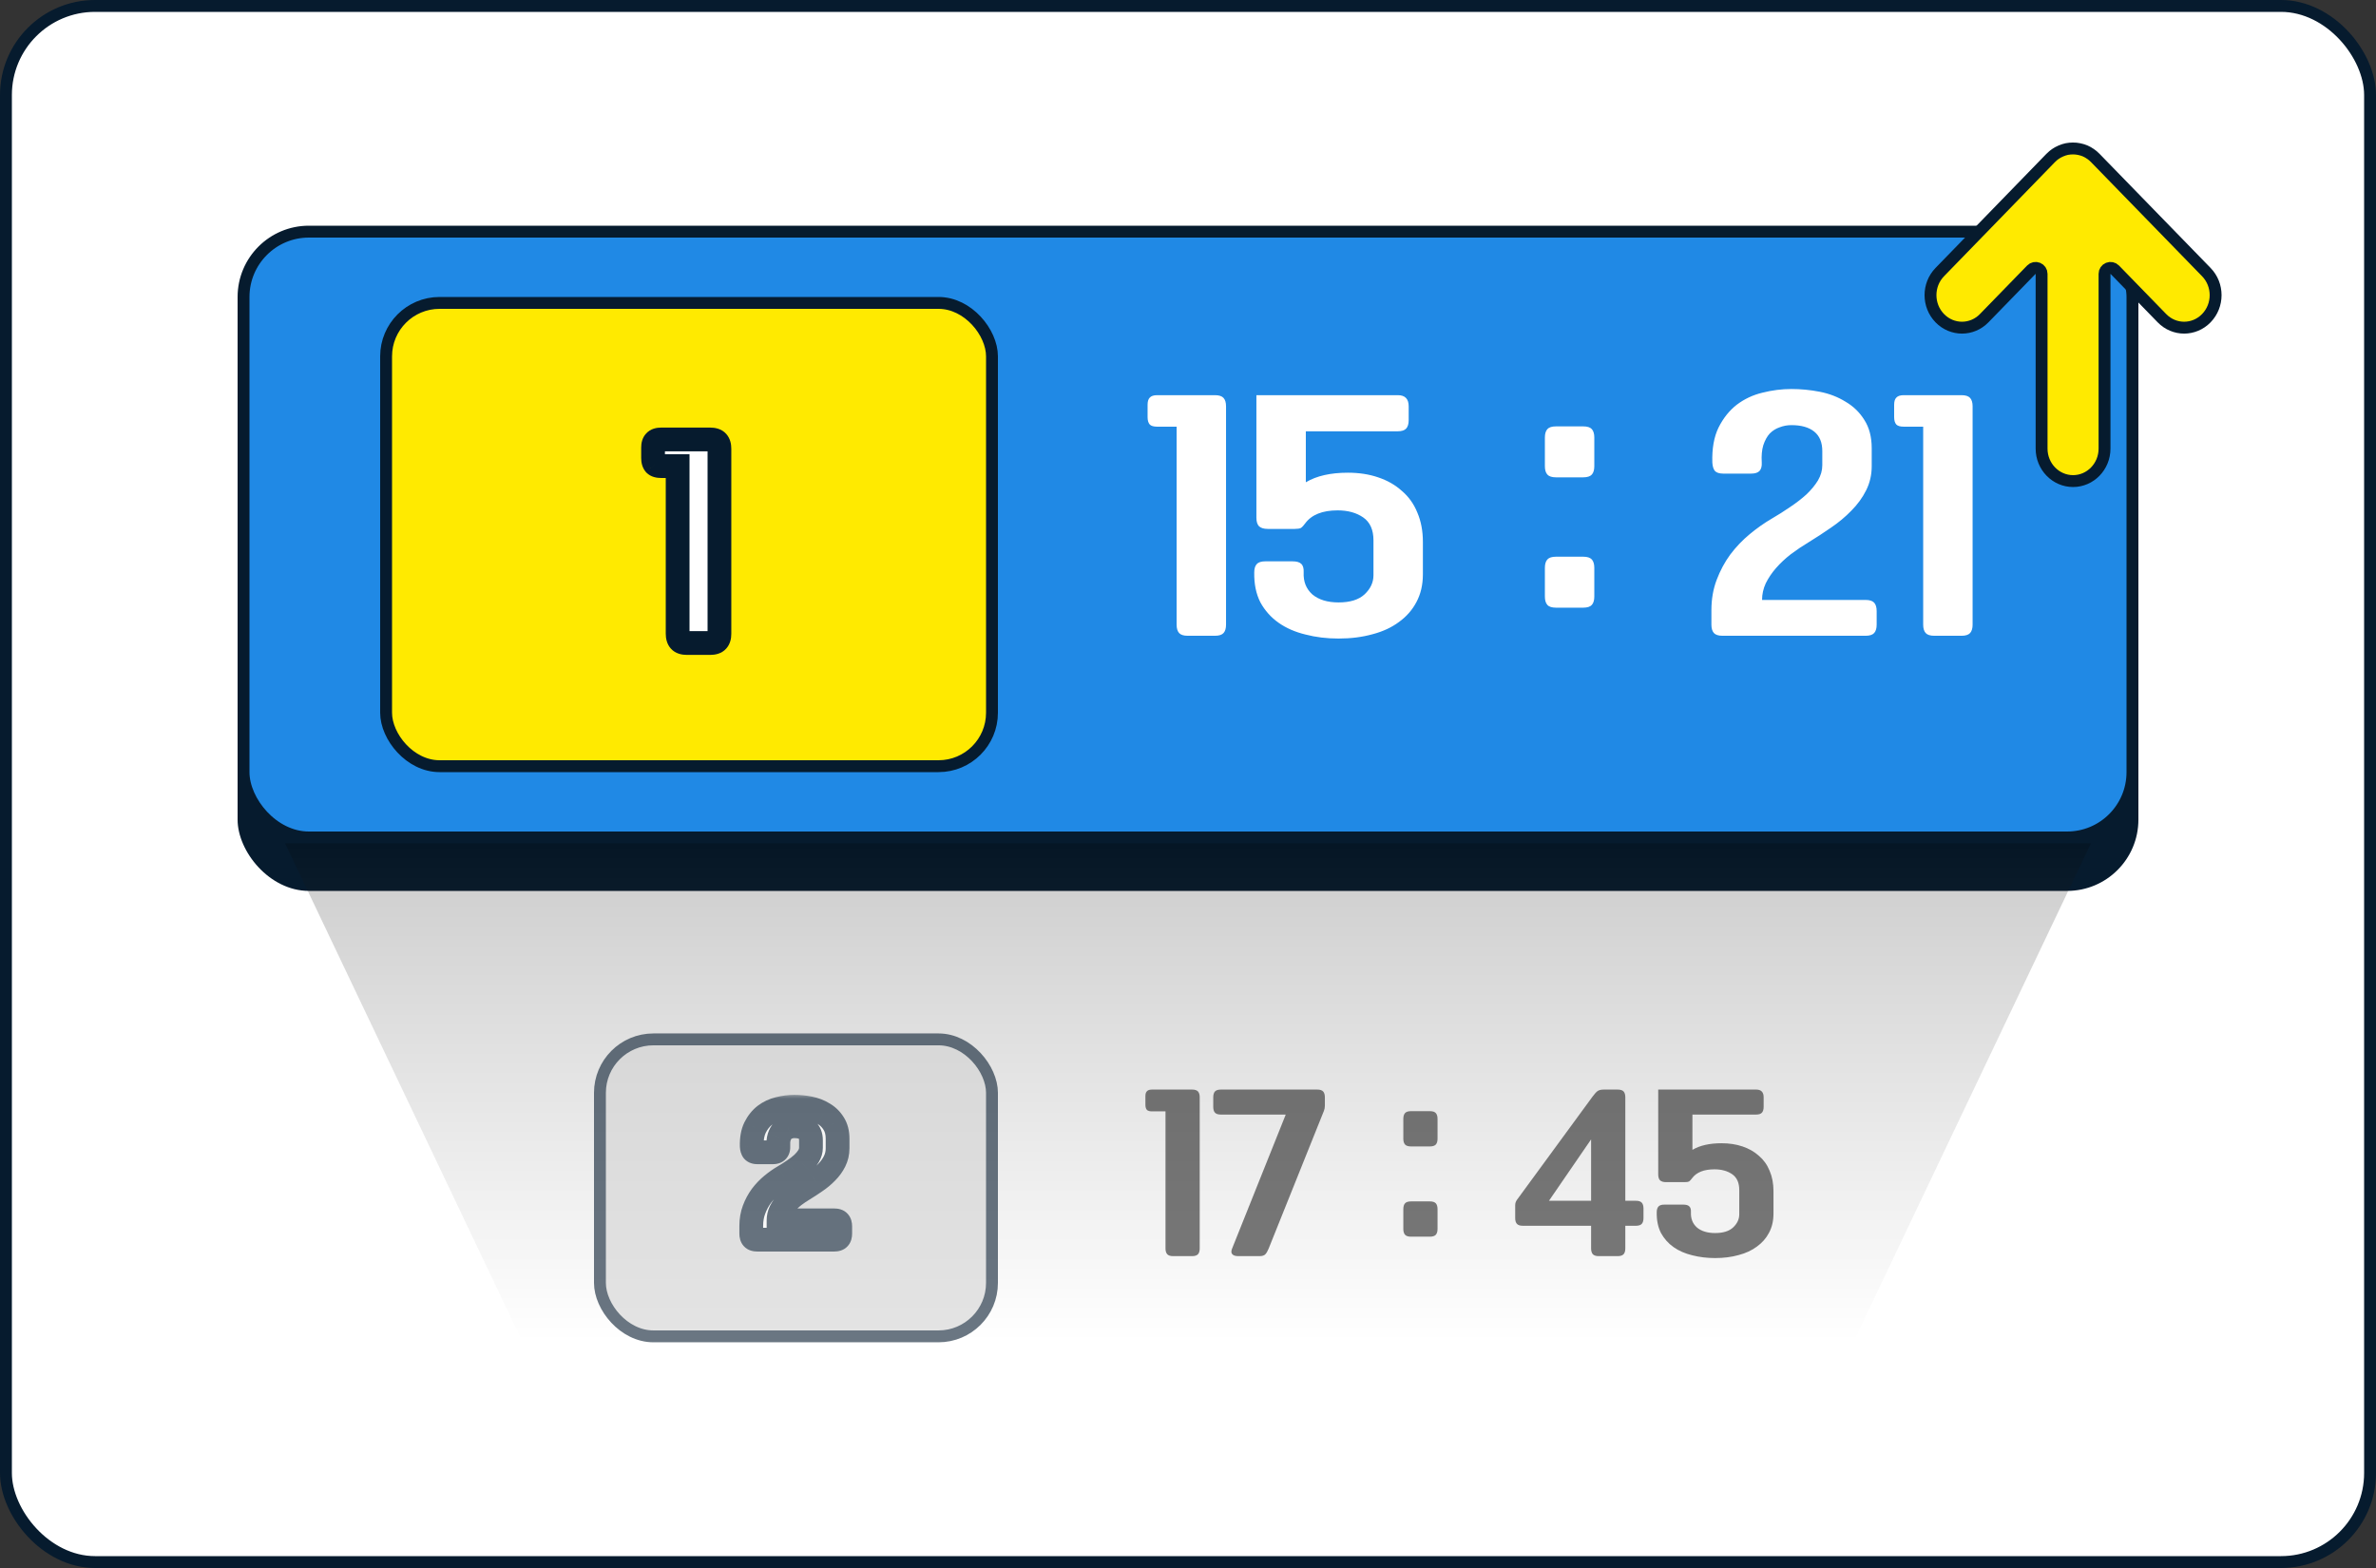 <svg width="200" height="132" viewBox="0 0 200 132" fill="none" xmlns="http://www.w3.org/2000/svg">
<rect x="0" y="0" width="200" height="132" fill="#333333" stroke="none"/>
<rect x="0.5" y="0.5" width="199" height="131" rx="7.5" fill="white" stroke="#061B2E"/>
<rect x="20" y="23" width="160" height="52" rx="6" fill="#061B2E"/>
<rect x="20.5" y="19.5" width="159" height="51" rx="5.5" fill="#2089E5" stroke="#061B2E"/>
<path opacity="0.2" d="M24 70.999H176L156 113H44L24 70.999Z" fill="url(#paint0_linear_1229_38028)"/>
<g opacity="0.6">
<path d="M96.414 92.281C96.414 92.09 96.456 91.951 96.54 91.868C96.624 91.772 96.768 91.724 96.972 91.724H100.338C100.578 91.724 100.746 91.778 100.842 91.885C100.938 91.993 100.986 92.156 100.986 92.371V105.098C100.986 105.314 100.938 105.476 100.842 105.584C100.746 105.692 100.578 105.746 100.338 105.746H98.754C98.514 105.746 98.346 105.692 98.25 105.584C98.154 105.476 98.106 105.314 98.106 105.098V93.559H96.972C96.768 93.559 96.624 93.517 96.54 93.433C96.456 93.338 96.414 93.194 96.414 93.001V92.281ZM110.873 91.724C111.113 91.724 111.281 91.778 111.377 91.885C111.473 91.993 111.521 92.156 111.521 92.371V93.091C111.521 93.248 111.491 93.397 111.431 93.541L106.787 105.116C106.703 105.32 106.613 105.476 106.517 105.584C106.421 105.692 106.253 105.746 106.013 105.746H104.231C103.991 105.746 103.823 105.692 103.727 105.584C103.631 105.476 103.625 105.32 103.709 105.116L108.227 93.829H102.773C102.533 93.829 102.365 93.775 102.269 93.668C102.173 93.559 102.125 93.397 102.125 93.181V92.371C102.125 92.156 102.173 91.993 102.269 91.885C102.365 91.778 102.533 91.724 102.773 91.724H110.873ZM118.773 104.108C118.533 104.108 118.365 104.054 118.269 103.946C118.173 103.838 118.125 103.676 118.125 103.46V101.786C118.125 101.57 118.173 101.408 118.269 101.3C118.365 101.192 118.533 101.138 118.773 101.138H120.357C120.597 101.138 120.765 101.192 120.861 101.3C120.957 101.408 121.005 101.57 121.005 101.786V103.46C121.005 103.676 120.957 103.838 120.861 103.946C120.765 104.054 120.597 104.108 120.357 104.108H118.773ZM118.773 96.511C118.533 96.511 118.365 96.457 118.269 96.35C118.173 96.242 118.125 96.079 118.125 95.864V94.189C118.125 93.974 118.173 93.811 118.269 93.704C118.365 93.596 118.533 93.541 118.773 93.541H120.357C120.597 93.541 120.765 93.596 120.861 93.704C120.957 93.811 121.005 93.974 121.005 94.189V95.864C121.005 96.079 120.957 96.242 120.861 96.35C120.765 96.457 120.597 96.511 120.357 96.511H118.773ZM133.931 95.918L130.385 101.084H133.931V95.918ZM136.811 105.098C136.811 105.314 136.763 105.476 136.667 105.584C136.571 105.692 136.403 105.746 136.163 105.746H134.579C134.339 105.746 134.171 105.692 134.075 105.584C133.979 105.476 133.931 105.314 133.931 105.098V103.19H128.189C127.949 103.19 127.781 103.136 127.685 103.028C127.589 102.92 127.541 102.758 127.541 102.542V101.462C127.541 101.294 127.589 101.144 127.685 101.012L134.039 92.335C134.207 92.108 134.345 91.951 134.453 91.868C134.573 91.772 134.753 91.724 134.993 91.724H136.163C136.403 91.724 136.571 91.778 136.667 91.885C136.763 91.993 136.811 92.156 136.811 92.371V101.084H137.693C137.933 101.084 138.101 101.138 138.197 101.246C138.293 101.354 138.341 101.516 138.341 101.732V102.542C138.341 102.758 138.293 102.92 138.197 103.028C138.101 103.136 137.933 103.19 137.693 103.19H136.811V105.098ZM141.687 101.408C141.927 101.408 142.095 101.456 142.191 101.552C142.299 101.648 142.347 101.816 142.335 102.056C142.311 102.584 142.479 103.01 142.839 103.334C143.211 103.646 143.721 103.802 144.369 103.802C145.041 103.802 145.545 103.646 145.881 103.334C146.229 103.01 146.403 102.638 146.403 102.218V100.184C146.403 99.572 146.205 99.127 145.809 98.852C145.413 98.576 144.915 98.438 144.315 98.438C143.427 98.438 142.797 98.689 142.425 99.194C142.329 99.326 142.245 99.415 142.173 99.463C142.101 99.499 141.981 99.517 141.813 99.517H140.247C140.007 99.517 139.833 99.463 139.725 99.356C139.629 99.248 139.581 99.085 139.581 98.87V91.724H147.825C148.245 91.724 148.455 91.939 148.455 92.371V93.181C148.455 93.397 148.407 93.559 148.311 93.668C148.215 93.775 148.047 93.829 147.807 93.829H142.461V96.799C143.085 96.427 143.901 96.242 144.909 96.242C145.557 96.242 146.145 96.332 146.673 96.511C147.213 96.692 147.675 96.956 148.059 97.303C148.455 97.639 148.755 98.059 148.959 98.564C149.175 99.067 149.283 99.638 149.283 100.274V102.164C149.283 102.776 149.157 103.316 148.905 103.784C148.665 104.24 148.329 104.624 147.897 104.936C147.465 105.26 146.949 105.5 146.349 105.656C145.749 105.824 145.089 105.908 144.369 105.908C143.685 105.908 143.043 105.83 142.443 105.674C141.843 105.53 141.321 105.302 140.877 104.99C140.433 104.678 140.079 104.282 139.815 103.802C139.563 103.31 139.443 102.728 139.455 102.056C139.455 101.84 139.503 101.678 139.599 101.57C139.695 101.462 139.863 101.408 140.103 101.408H141.687Z" fill="#222222"/>
<rect x="50.5" y="87.499" width="33" height="25" rx="4.5" fill="#D2D2D2"/>
<rect x="50.5" y="87.499" width="33" height="25" rx="4.5" stroke="#061B2E"/>
<mask id="path-7-outside-1_1229_38028" maskUnits="userSpaceOnUse" x="61.5" y="91.999" width="11" height="14" fill="black">
<rect fill="white" x="61.5" y="91.999" width="11" height="14"/>
<path d="M68.263 95.986C68.263 95.594 68.141 95.299 67.899 95.103C67.656 94.907 67.311 94.809 66.863 94.809C66.676 94.809 66.499 94.842 66.331 94.907C66.163 94.963 66.013 95.057 65.883 95.188C65.761 95.318 65.663 95.496 65.589 95.719C65.523 95.934 65.5 96.195 65.519 96.504C65.528 96.671 65.495 96.797 65.421 96.882C65.346 96.966 65.215 97.007 65.029 97.007H63.783C63.596 97.007 63.465 96.966 63.391 96.882C63.325 96.797 63.288 96.671 63.279 96.504C63.26 95.869 63.353 95.341 63.559 94.921C63.773 94.492 64.049 94.147 64.385 93.885C64.73 93.624 65.117 93.442 65.547 93.34C65.985 93.228 66.424 93.171 66.863 93.171C67.292 93.171 67.721 93.213 68.151 93.297C68.58 93.382 68.967 93.531 69.313 93.746C69.667 93.951 69.952 94.226 70.167 94.572C70.391 94.917 70.503 95.346 70.503 95.859V96.671C70.503 97.064 70.419 97.427 70.251 97.763C70.083 98.1 69.859 98.407 69.579 98.688C69.308 98.968 69 99.224 68.655 99.457C68.319 99.691 67.983 99.91 67.647 100.116C67.367 100.284 67.096 100.466 66.835 100.662C66.583 100.858 66.359 101.068 66.163 101.292C65.976 101.506 65.822 101.735 65.701 101.978C65.589 102.22 65.533 102.472 65.533 102.734H70.223C70.409 102.734 70.54 102.776 70.615 102.86C70.689 102.944 70.727 103.07 70.727 103.238V103.854C70.727 104.022 70.689 104.148 70.615 104.232C70.54 104.316 70.409 104.358 70.223 104.358H63.741C63.554 104.358 63.423 104.316 63.349 104.232C63.274 104.148 63.237 104.022 63.237 103.854V103.196C63.237 102.701 63.316 102.244 63.475 101.824C63.633 101.404 63.839 101.021 64.091 100.676C64.352 100.33 64.646 100.022 64.973 99.751C65.299 99.481 65.631 99.248 65.967 99.052C66.256 98.883 66.536 98.706 66.807 98.519C67.087 98.333 67.334 98.141 67.549 97.945C67.763 97.74 67.936 97.53 68.067 97.316C68.197 97.091 68.263 96.863 68.263 96.629V95.986Z"/>
</mask>
<path d="M68.263 95.986C68.263 95.594 68.141 95.299 67.899 95.103C67.656 94.907 67.311 94.809 66.863 94.809C66.676 94.809 66.499 94.842 66.331 94.907C66.163 94.963 66.013 95.057 65.883 95.188C65.761 95.318 65.663 95.496 65.589 95.719C65.523 95.934 65.5 96.195 65.519 96.504C65.528 96.671 65.495 96.797 65.421 96.882C65.346 96.966 65.215 97.007 65.029 97.007H63.783C63.596 97.007 63.465 96.966 63.391 96.882C63.325 96.797 63.288 96.671 63.279 96.504C63.26 95.869 63.353 95.341 63.559 94.921C63.773 94.492 64.049 94.147 64.385 93.885C64.73 93.624 65.117 93.442 65.547 93.34C65.985 93.228 66.424 93.171 66.863 93.171C67.292 93.171 67.721 93.213 68.151 93.297C68.58 93.382 68.967 93.531 69.313 93.746C69.667 93.951 69.952 94.226 70.167 94.572C70.391 94.917 70.503 95.346 70.503 95.859V96.671C70.503 97.064 70.419 97.427 70.251 97.763C70.083 98.1 69.859 98.407 69.579 98.688C69.308 98.968 69 99.224 68.655 99.457C68.319 99.691 67.983 99.91 67.647 100.116C67.367 100.284 67.096 100.466 66.835 100.662C66.583 100.858 66.359 101.068 66.163 101.292C65.976 101.506 65.822 101.735 65.701 101.978C65.589 102.22 65.533 102.472 65.533 102.734H70.223C70.409 102.734 70.54 102.776 70.615 102.86C70.689 102.944 70.727 103.07 70.727 103.238V103.854C70.727 104.022 70.689 104.148 70.615 104.232C70.54 104.316 70.409 104.358 70.223 104.358H63.741C63.554 104.358 63.423 104.316 63.349 104.232C63.274 104.148 63.237 104.022 63.237 103.854V103.196C63.237 102.701 63.316 102.244 63.475 101.824C63.633 101.404 63.839 101.021 64.091 100.676C64.352 100.33 64.646 100.022 64.973 99.751C65.299 99.481 65.631 99.248 65.967 99.052C66.256 98.883 66.536 98.706 66.807 98.519C67.087 98.333 67.334 98.141 67.549 97.945C67.763 97.74 67.936 97.53 68.067 97.316C68.197 97.091 68.263 96.863 68.263 96.629V95.986Z" fill="white"/>
<path d="M67.899 95.103L67.27 95.882L67.27 95.882L67.899 95.103ZM66.331 94.907L66.647 95.856L66.67 95.848L66.693 95.84L66.331 94.907ZM65.883 95.188L65.176 94.48L65.162 94.493L65.15 94.507L65.883 95.188ZM65.589 95.719L64.64 95.403L64.636 95.416L64.632 95.428L65.589 95.719ZM65.519 96.504L66.517 96.448L66.517 96.443L65.519 96.504ZM65.421 96.882L66.168 97.546L66.168 97.546L65.421 96.882ZM63.391 96.882L62.601 97.496L62.621 97.521L62.643 97.546L63.391 96.882ZM63.279 96.504L62.279 96.533L62.28 96.546L62.28 96.559L63.279 96.504ZM63.559 94.921L62.664 94.474L62.66 94.482L63.559 94.921ZM64.385 93.885L63.781 93.088L63.771 93.096L64.385 93.885ZM65.547 93.34L65.779 94.312L65.787 94.31L65.794 94.308L65.547 93.34ZM69.313 93.746L68.785 94.595L68.798 94.603L68.812 94.611L69.313 93.746ZM70.167 94.572L69.317 95.099L69.323 95.108L69.328 95.116L70.167 94.572ZM70.251 97.763L71.145 98.211L70.251 97.763ZM69.579 98.688L68.872 97.98L68.866 97.986L68.86 97.993L69.579 98.688ZM68.655 99.457L68.095 98.629L68.084 98.636L68.655 99.457ZM67.647 100.116L68.161 100.973L68.168 100.969L67.647 100.116ZM66.835 100.662L66.235 99.862L66.228 99.867L66.221 99.872L66.835 100.662ZM66.163 101.292L65.41 100.633L65.408 100.635L66.163 101.292ZM65.701 101.978L64.806 101.53L64.799 101.544L64.793 101.558L65.701 101.978ZM65.533 102.734H64.533V103.734H65.533V102.734ZM70.615 102.86L71.362 102.195L70.615 102.86ZM70.615 104.232L71.362 104.896V104.896L70.615 104.232ZM63.349 104.232L62.601 104.896H62.601L63.349 104.232ZM63.475 101.824L62.539 101.47H62.539L63.475 101.824ZM64.091 100.676L63.293 100.072L63.288 100.079L63.283 100.086L64.091 100.676ZM64.973 99.751L64.335 98.981H64.335L64.973 99.751ZM65.967 99.052L65.465 98.187L65.463 98.188L65.967 99.052ZM66.807 98.519L66.252 97.688L66.246 97.692L66.239 97.696L66.807 98.519ZM67.549 97.945L68.223 98.684L68.232 98.676L68.24 98.668L67.549 97.945ZM68.067 97.316L68.921 97.835L68.926 97.828L68.93 97.819L68.067 97.316ZM69.263 95.986C69.263 95.376 69.064 94.759 68.527 94.326L67.27 95.882C67.267 95.879 67.261 95.873 67.255 95.865C67.249 95.857 67.247 95.852 67.247 95.853C67.248 95.854 67.263 95.891 67.263 95.986H69.263ZM68.527 94.326C68.043 93.935 67.442 93.809 66.863 93.809V95.809C67.179 95.809 67.269 95.88 67.27 95.882L68.527 94.326ZM66.863 93.809C66.557 93.809 66.256 93.864 65.968 93.975L66.693 95.84C66.742 95.821 66.796 95.809 66.863 95.809V93.809ZM66.014 93.959C65.693 94.066 65.411 94.245 65.176 94.48L66.59 95.895C66.616 95.869 66.633 95.861 66.647 95.856L66.014 93.959ZM65.15 94.507C64.905 94.77 64.746 95.086 64.64 95.403L66.537 96.036C66.581 95.905 66.617 95.866 66.615 95.868L65.15 94.507ZM64.632 95.428C64.522 95.791 64.497 96.179 64.521 96.564L66.517 96.443C66.503 96.212 66.525 96.078 66.545 96.011L64.632 95.428ZM64.52 96.559C64.522 96.593 64.502 96.41 64.673 96.217L66.168 97.546C66.489 97.185 66.534 96.75 66.517 96.448L64.52 96.559ZM64.673 96.217C64.778 96.099 64.893 96.046 64.961 96.024C65.023 96.004 65.053 96.007 65.029 96.007V98.007C65.319 98.007 65.809 97.95 66.168 97.546L64.673 96.217ZM65.029 96.007H63.783V98.007H65.029V96.007ZM63.783 96.007C63.758 96.007 63.789 96.004 63.851 96.024C63.918 96.046 64.033 96.099 64.138 96.217L62.643 97.546C63.002 97.95 63.492 98.007 63.783 98.007V96.007ZM64.18 96.268C64.24 96.344 64.264 96.41 64.272 96.44C64.281 96.469 64.279 96.475 64.277 96.448L62.28 96.559C62.295 96.821 62.358 97.182 62.601 97.496L64.18 96.268ZM64.278 96.474C64.263 95.946 64.344 95.592 64.457 95.361L62.66 94.482C62.363 95.091 62.257 95.791 62.279 96.533L64.278 96.474ZM64.453 95.369C64.61 95.056 64.795 94.833 64.999 94.675L63.771 93.096C63.303 93.46 62.937 93.928 62.664 94.474L64.453 95.369ZM64.988 94.683C65.221 94.507 65.482 94.383 65.779 94.312L65.314 92.367C64.753 92.501 64.239 92.742 63.781 93.088L64.988 94.683ZM65.794 94.308C66.154 94.216 66.51 94.171 66.863 94.171V92.171C66.338 92.171 65.816 92.239 65.299 92.371L65.794 94.308ZM66.863 94.171C67.226 94.171 67.591 94.207 67.959 94.279L68.343 92.316C67.851 92.22 67.358 92.171 66.863 92.171V94.171ZM67.959 94.279C68.278 94.341 68.55 94.449 68.785 94.595L69.841 92.896C69.385 92.613 68.882 92.422 68.343 92.316L67.959 94.279ZM68.812 94.611C69.025 94.735 69.19 94.895 69.317 95.099L71.016 94.044C70.714 93.558 70.309 93.167 69.814 92.88L68.812 94.611ZM69.328 95.116C69.423 95.263 69.503 95.492 69.503 95.859H71.503C71.503 95.201 71.358 94.57 71.006 94.027L69.328 95.116ZM69.503 95.859V96.671H71.503V95.859H69.503ZM69.503 96.671C69.503 96.915 69.452 97.125 69.356 97.316L71.145 98.211C71.386 97.73 71.503 97.212 71.503 96.671H69.503ZM69.356 97.316C69.239 97.551 69.08 97.772 68.872 97.98L70.286 99.395C70.638 99.043 70.927 98.648 71.145 98.211L69.356 97.316ZM68.86 97.993C68.641 98.219 68.387 98.432 68.095 98.629L69.215 100.286C69.614 100.017 69.976 99.716 70.298 99.382L68.86 97.993ZM68.084 98.636C67.764 98.859 67.444 99.067 67.125 99.262L68.168 100.969C68.521 100.753 68.874 100.523 69.225 100.279L68.084 98.636ZM67.132 99.258C66.823 99.444 66.524 99.645 66.235 99.862L67.435 101.462C67.669 101.286 67.911 101.123 68.161 100.973L67.132 99.258ZM66.221 99.872C65.922 100.104 65.651 100.358 65.41 100.633L66.915 101.95C67.067 101.777 67.243 101.611 67.449 101.451L66.221 99.872ZM65.408 100.635C65.169 100.91 64.967 101.209 64.806 101.53L66.595 102.425C66.677 102.261 66.783 102.102 66.917 101.948L65.408 100.635ZM64.793 101.558C64.622 101.929 64.533 102.324 64.533 102.734H66.533C66.533 102.62 66.556 102.511 66.609 102.397L64.793 101.558ZM65.533 103.734H70.223V101.734H65.533V103.734ZM70.223 103.734C70.247 103.734 70.217 103.737 70.155 103.717C70.087 103.695 69.972 103.642 69.867 103.524L71.362 102.195C71.003 101.792 70.513 101.734 70.223 101.734V103.734ZM69.867 103.524C69.715 103.353 69.727 103.197 69.727 103.238H71.727C71.727 102.942 71.664 102.534 71.362 102.195L69.867 103.524ZM69.727 103.238V103.854H71.727V103.238H69.727ZM69.727 103.854C69.727 103.894 69.715 103.738 69.867 103.567L71.362 104.896C71.664 104.557 71.727 104.149 71.727 103.854H69.727ZM69.867 103.567C69.972 103.449 70.087 103.396 70.155 103.374C70.217 103.354 70.247 103.358 70.223 103.358V105.358C70.513 105.358 71.003 105.299 71.362 104.896L69.867 103.567ZM70.223 103.358H63.741V105.358H70.223V103.358ZM63.741 103.358C63.717 103.358 63.747 103.354 63.809 103.374C63.876 103.396 63.991 103.449 64.096 103.567L62.601 104.896C62.96 105.299 63.45 105.358 63.741 105.358V103.358ZM64.096 103.567C64.248 103.738 64.237 103.894 64.237 103.854H62.237C62.237 104.149 62.3 104.557 62.601 104.896L64.096 103.567ZM64.237 103.854V103.196H62.237V103.854H64.237ZM64.237 103.196C64.237 102.809 64.298 102.473 64.41 102.177L62.539 101.47C62.334 102.014 62.237 102.592 62.237 103.196H64.237ZM64.41 102.177C64.539 101.837 64.702 101.534 64.898 101.265L63.283 100.086C62.975 100.508 62.728 100.97 62.539 101.47L64.41 102.177ZM64.888 101.279C65.104 100.994 65.345 100.742 65.611 100.522L64.335 98.981C63.947 99.302 63.6 99.666 63.293 100.072L64.888 101.279ZM65.611 100.522C65.899 100.283 66.186 100.081 66.471 99.915L65.463 98.188C65.076 98.414 64.7 98.679 64.335 98.981L65.611 100.522ZM66.469 99.916C66.78 99.736 67.082 99.544 67.374 99.343L66.239 97.696C65.99 97.868 65.732 98.031 65.465 98.187L66.469 99.916ZM67.361 99.352C67.677 99.141 67.966 98.919 68.223 98.684L66.874 97.207C66.703 97.364 66.496 97.525 66.252 97.688L67.361 99.352ZM68.24 98.668C68.507 98.413 68.738 98.136 68.921 97.835L67.213 96.796C67.135 96.924 67.02 97.067 66.858 97.223L68.24 98.668ZM68.93 97.819C69.14 97.46 69.263 97.059 69.263 96.629H67.263C67.263 96.667 67.255 96.723 67.203 96.812L68.93 97.819ZM69.263 96.629V95.986H67.263V96.629H69.263Z" fill="#061B2E" mask="url(#path-7-outside-1_1229_38028)"/>
</g>
<path d="M96.598 34.074C96.598 33.796 96.659 33.597 96.78 33.475C96.901 33.337 97.109 33.267 97.404 33.267H102.266C102.613 33.267 102.855 33.346 102.994 33.502C103.133 33.657 103.202 33.892 103.202 34.203V52.586C103.202 52.898 103.133 53.132 102.994 53.288C102.855 53.444 102.613 53.522 102.266 53.522H99.978C99.631 53.522 99.389 53.444 99.25 53.288C99.111 53.132 99.042 52.898 99.042 52.586V35.919H97.404C97.109 35.919 96.901 35.859 96.78 35.737C96.659 35.599 96.598 35.391 96.598 35.114V34.074ZM108.8 47.255C109.146 47.255 109.389 47.325 109.528 47.464C109.684 47.602 109.753 47.845 109.736 48.191C109.701 48.954 109.944 49.569 110.464 50.038C111.001 50.488 111.738 50.714 112.674 50.714C113.644 50.714 114.372 50.488 114.858 50.038C115.36 49.569 115.612 49.032 115.612 48.425V45.487C115.612 44.603 115.326 43.962 114.754 43.563C114.182 43.165 113.462 42.965 112.596 42.965C111.313 42.965 110.403 43.33 109.866 44.057C109.727 44.248 109.606 44.378 109.502 44.447C109.398 44.499 109.224 44.526 108.982 44.526H106.72C106.373 44.526 106.122 44.447 105.966 44.291C105.827 44.136 105.758 43.901 105.758 43.59V33.267H117.666C118.272 33.267 118.576 33.58 118.576 34.203V35.373C118.576 35.685 118.506 35.919 118.368 36.075C118.229 36.231 117.986 36.309 117.64 36.309H109.918V40.599C110.819 40.062 111.998 39.794 113.454 39.794C114.39 39.794 115.239 39.923 116.002 40.184C116.782 40.444 117.449 40.825 118.004 41.328C118.576 41.813 119.009 42.419 119.304 43.148C119.616 43.876 119.772 44.699 119.772 45.617V48.347C119.772 49.231 119.59 50.011 119.226 50.688C118.879 51.346 118.394 51.901 117.77 52.352C117.146 52.819 116.4 53.166 115.534 53.392C114.667 53.634 113.714 53.755 112.674 53.755C111.686 53.755 110.758 53.643 109.892 53.417C109.025 53.209 108.271 52.88 107.63 52.429C106.988 51.979 106.477 51.407 106.096 50.714C105.732 50.003 105.558 49.162 105.576 48.191C105.576 47.88 105.645 47.645 105.784 47.489C105.922 47.334 106.165 47.255 106.512 47.255H108.8ZM130.977 51.156C130.63 51.156 130.387 51.078 130.249 50.922C130.11 50.766 130.041 50.532 130.041 50.219V47.801C130.041 47.489 130.11 47.255 130.249 47.099C130.387 46.944 130.63 46.865 130.977 46.865H133.265C133.611 46.865 133.854 46.944 133.993 47.099C134.131 47.255 134.201 47.489 134.201 47.801V50.219C134.201 50.532 134.131 50.766 133.993 50.922C133.854 51.078 133.611 51.156 133.265 51.156H130.977ZM130.977 40.184C130.63 40.184 130.387 40.105 130.249 39.95C130.11 39.794 130.041 39.559 130.041 39.248V36.83C130.041 36.517 130.11 36.283 130.249 36.127C130.387 35.971 130.63 35.894 130.977 35.894H133.265C133.611 35.894 133.854 35.971 133.993 36.127C134.131 36.283 134.201 36.517 134.201 36.83V39.248C134.201 39.559 134.131 39.794 133.993 39.95C133.854 40.105 133.611 40.184 133.265 40.184H130.977ZM153.392 37.974C153.392 37.245 153.167 36.7 152.716 36.336C152.265 35.971 151.624 35.789 150.792 35.789C150.445 35.789 150.116 35.85 149.804 35.971C149.492 36.075 149.215 36.249 148.972 36.492C148.747 36.734 148.565 37.063 148.426 37.48C148.305 37.878 148.261 38.364 148.296 38.935C148.313 39.248 148.253 39.481 148.114 39.638C147.975 39.794 147.733 39.871 147.386 39.871H145.072C144.725 39.871 144.483 39.794 144.344 39.638C144.223 39.481 144.153 39.248 144.136 38.935C144.101 37.757 144.275 36.778 144.656 35.998C145.055 35.2 145.566 34.559 146.19 34.074C146.831 33.588 147.551 33.25 148.348 33.059C149.163 32.852 149.977 32.748 150.792 32.748C151.589 32.748 152.387 32.825 153.184 32.981C153.981 33.138 154.701 33.415 155.342 33.813C156.001 34.195 156.529 34.706 156.928 35.347C157.344 35.989 157.552 36.786 157.552 37.739V39.248C157.552 39.975 157.396 40.651 157.084 41.276C156.772 41.9 156.356 42.471 155.836 42.992C155.333 43.511 154.761 43.988 154.12 44.422C153.496 44.855 152.872 45.262 152.248 45.644C151.728 45.956 151.225 46.294 150.74 46.657C150.272 47.022 149.856 47.411 149.492 47.828C149.145 48.226 148.859 48.651 148.634 49.102C148.426 49.552 148.322 50.02 148.322 50.505H157.032C157.379 50.505 157.621 50.584 157.76 50.739C157.899 50.895 157.968 51.13 157.968 51.441V52.586C157.968 52.898 157.899 53.132 157.76 53.288C157.621 53.444 157.379 53.522 157.032 53.522H144.994C144.647 53.522 144.405 53.444 144.266 53.288C144.127 53.132 144.058 52.898 144.058 52.586V51.364C144.058 50.445 144.205 49.596 144.5 48.816C144.795 48.035 145.176 47.325 145.644 46.684C146.129 46.042 146.675 45.47 147.282 44.968C147.889 44.465 148.504 44.032 149.128 43.667C149.665 43.355 150.185 43.026 150.688 42.679C151.208 42.333 151.667 41.977 152.066 41.614C152.465 41.232 152.785 40.842 153.028 40.444C153.271 40.028 153.392 39.603 153.392 39.169V37.974ZM159.44 34.074C159.44 33.796 159.5 33.597 159.622 33.475C159.743 33.337 159.951 33.267 160.246 33.267H165.108C165.454 33.267 165.697 33.346 165.836 33.502C165.974 33.657 166.044 33.892 166.044 34.203V52.586C166.044 52.898 165.974 53.132 165.836 53.288C165.697 53.444 165.454 53.522 165.108 53.522H162.82C162.473 53.522 162.23 53.444 162.092 53.288C161.953 53.132 161.884 52.898 161.884 52.586V35.919L160.246 35.919C159.951 35.919 159.743 35.859 159.622 35.737C159.5 35.599 159.44 35.391 159.44 35.114V34.074Z" fill="white"/>
<rect x="32.5" y="25.5" width="51" height="39" rx="4.5" fill="#FFEA00"/>
<rect x="32.5" y="25.5" width="51" height="39" rx="4.5" stroke="#061B2E"/>
<mask id="path-11-outside-2_1229_38028" maskUnits="userSpaceOnUse" x="53" y="34.999" width="9" height="21" fill="black">
<rect fill="white" x="53" y="34.999" width="9" height="21"/>
<path d="M54.972 37.678C54.972 37.443 55.023 37.274 55.126 37.172C55.228 37.054 55.404 36.995 55.654 36.995H59.768C60.061 36.995 60.267 37.062 60.384 37.194C60.501 37.325 60.56 37.523 60.56 37.788V53.342C60.56 53.605 60.501 53.803 60.384 53.935C60.267 54.068 60.061 54.133 59.768 54.133H57.832C57.538 54.133 57.333 54.068 57.216 53.935C57.099 53.803 57.04 53.605 57.04 53.342V39.239H55.654C55.404 39.239 55.228 39.188 55.126 39.086C55.023 38.968 54.972 38.792 54.972 38.557V37.678Z"/>
</mask>
<path d="M54.972 37.678C54.972 37.443 55.023 37.274 55.126 37.172C55.228 37.054 55.404 36.995 55.654 36.995H59.768C60.061 36.995 60.267 37.062 60.384 37.194C60.501 37.325 60.56 37.523 60.56 37.788V53.342C60.56 53.605 60.501 53.803 60.384 53.935C60.267 54.068 60.061 54.133 59.768 54.133H57.832C57.538 54.133 57.333 54.068 57.216 53.935C57.099 53.803 57.04 53.605 57.04 53.342V39.239H55.654C55.404 39.239 55.228 39.188 55.126 39.086C55.023 38.968 54.972 38.792 54.972 38.557V37.678Z" fill="white"/>
<path d="M55.126 37.172L55.833 37.879L55.856 37.855L55.878 37.83L55.126 37.172ZM60.384 37.194L61.131 36.529L61.131 36.529L60.384 37.194ZM60.384 53.935L61.131 54.6L61.131 54.6L60.384 53.935ZM57.216 53.935L56.468 54.6L56.468 54.6L57.216 53.935ZM57.04 39.239H58.04V38.239H57.04V39.239ZM55.126 39.086L54.373 39.744L54.395 39.769L54.419 39.793L55.126 39.086ZM55.972 37.678C55.972 37.628 55.978 37.631 55.967 37.666C55.955 37.706 55.92 37.791 55.833 37.879L54.419 36.464C54.041 36.842 53.972 37.334 53.972 37.678H55.972ZM55.878 37.83C55.792 37.929 55.7 37.972 55.651 37.988C55.609 38.002 55.602 37.995 55.654 37.995V35.995C55.286 35.995 54.755 36.077 54.373 36.513L55.878 37.83ZM55.654 37.995H59.768V35.995H55.654V37.995ZM59.768 37.995C59.845 37.995 59.86 38.005 59.836 37.997C59.806 37.987 59.72 37.952 59.636 37.858L61.131 36.529C60.73 36.078 60.165 35.995 59.768 35.995V37.995ZM59.636 37.858C59.582 37.797 59.562 37.743 59.557 37.725C59.553 37.71 59.56 37.726 59.56 37.788H61.56C61.56 37.397 61.475 36.916 61.131 36.529L59.636 37.858ZM59.56 37.788V53.342H61.56V37.788H59.56ZM59.56 53.342C59.56 53.403 59.553 53.419 59.557 53.404C59.562 53.386 59.582 53.332 59.636 53.271L61.131 54.6C61.475 54.213 61.56 53.733 61.56 53.342H59.56ZM59.636 53.271C59.72 53.177 59.806 53.142 59.836 53.132C59.86 53.124 59.845 53.133 59.768 53.133V55.133C60.165 55.133 60.73 55.051 61.131 54.6L59.636 53.271ZM59.768 53.133H57.832V55.133H59.768V53.133ZM57.832 53.133C57.754 53.133 57.739 53.124 57.764 53.132C57.794 53.142 57.879 53.177 57.963 53.271L56.468 54.6C56.87 55.051 57.435 55.133 57.832 55.133V53.133ZM57.963 53.271C58.017 53.332 58.037 53.386 58.043 53.404C58.047 53.419 58.04 53.403 58.04 53.342H56.04C56.04 53.733 56.124 54.213 56.468 54.6L57.963 53.271ZM58.04 53.342V39.239H56.04V53.342H58.04ZM57.04 38.239H55.654V40.239H57.04V38.239ZM55.654 38.239C55.592 38.239 55.586 38.233 55.615 38.241C55.647 38.25 55.738 38.284 55.833 38.378L54.419 39.793C54.805 40.179 55.317 40.239 55.654 40.239V38.239ZM55.878 38.427C55.938 38.495 55.962 38.558 55.97 38.586C55.977 38.61 55.972 38.605 55.972 38.557H53.972C53.972 38.916 54.047 39.372 54.373 39.744L55.878 38.427ZM55.972 38.557V37.678H53.972V38.557H55.972Z" fill="#061B2E" mask="url(#path-11-outside-2_1229_38028)"/>
<path d="M171.851 23.051C171.851 22.848 171.727 22.664 171.539 22.588C171.35 22.511 171.134 22.556 170.992 22.702L167.019 26.786C165.984 27.85 164.317 27.85 163.282 26.786C162.239 25.715 162.239 23.977 163.282 22.906L163.282 22.905L172.613 13.301C172.614 13.3 172.617 13.297 172.623 13.292L172.626 13.29C172.639 13.279 172.668 13.254 172.698 13.223C172.732 13.188 172.771 13.152 172.808 13.121C172.813 13.116 172.818 13.112 172.823 13.107C172.84 13.092 172.868 13.07 172.907 13.041C172.939 13.021 172.966 12.999 172.98 12.988L172.983 12.986C172.991 12.98 172.996 12.976 172.999 12.974C173.006 12.969 173.005 12.969 173.003 12.971C173.013 12.964 173.023 12.957 173.032 12.95C173.037 12.947 173.046 12.941 173.069 12.927C173.072 12.925 173.076 12.923 173.081 12.92C173.1 12.908 173.132 12.889 173.16 12.871C173.2 12.845 173.216 12.836 173.227 12.83C173.232 12.827 173.238 12.824 173.243 12.821C173.263 12.81 173.28 12.803 173.31 12.789C173.325 12.782 173.343 12.774 173.366 12.763C173.378 12.757 173.39 12.751 173.402 12.744C173.418 12.735 173.436 12.726 173.47 12.711L173.604 12.661L173.619 12.655C173.669 12.634 173.693 12.625 173.714 12.618C173.723 12.616 173.732 12.612 173.741 12.609C173.741 12.609 173.74 12.609 173.74 12.609C173.74 12.609 173.746 12.607 173.763 12.603L173.78 12.599L173.801 12.594C173.816 12.591 173.836 12.586 173.857 12.58C173.872 12.575 173.885 12.572 173.895 12.569C173.93 12.559 173.943 12.555 173.96 12.552C173.968 12.551 173.976 12.549 173.984 12.547C174.002 12.543 174.009 12.542 174.025 12.54C174.04 12.539 174.064 12.536 174.114 12.528C174.136 12.525 174.155 12.522 174.17 12.52L174.193 12.515L174.205 12.513C174.21 12.512 174.215 12.512 174.22 12.512C174.311 12.504 174.397 12.499 174.486 12.499C174.575 12.499 174.659 12.503 174.749 12.511C174.757 12.512 174.768 12.514 174.79 12.517L174.793 12.518C174.811 12.52 174.837 12.524 174.865 12.528C174.89 12.532 174.914 12.536 174.938 12.54L174.938 12.54C174.967 12.545 174.994 12.549 175.02 12.553C175.045 12.558 175.072 12.565 175.125 12.58C175.162 12.59 175.198 12.598 175.219 12.603C175.244 12.609 175.253 12.612 175.259 12.614C175.267 12.616 175.274 12.618 175.282 12.62C175.299 12.624 175.309 12.628 175.343 12.641C175.354 12.645 175.367 12.65 175.382 12.656C175.392 12.659 175.401 12.663 175.41 12.665C175.437 12.674 175.473 12.687 175.509 12.702L175.509 12.702C175.532 12.711 175.559 12.725 175.608 12.75C175.636 12.764 175.665 12.778 175.688 12.79C175.706 12.798 175.721 12.806 175.734 12.813C175.75 12.822 175.762 12.829 175.772 12.835C175.794 12.849 175.807 12.857 175.824 12.868C175.828 12.871 175.831 12.873 175.835 12.875C175.838 12.877 175.841 12.88 175.844 12.882L175.966 12.957C176.006 12.986 176.036 13.007 176.064 13.03L176.076 13.04L176.176 13.117C176.247 13.178 176.31 13.236 176.366 13.294L185.718 22.906C186.761 23.977 186.761 25.715 185.718 26.786C184.683 27.85 183.016 27.85 181.981 26.786L178.008 22.702C177.866 22.556 177.65 22.511 177.461 22.588C177.273 22.664 177.149 22.848 177.149 23.051L177.149 37.763C177.149 39.287 175.95 40.499 174.5 40.499C173.05 40.499 171.851 39.287 171.851 37.763L171.851 23.051Z" fill="#FFEA00" stroke="#061B2E" stroke-linejoin="round"/>
<defs>
<linearGradient id="paint0_linear_1229_38028" x1="100" y1="70.999" x2="100" y2="113" gradientUnits="userSpaceOnUse">
<stop/>
<stop offset="1" stop-color="white"/>
</linearGradient>
</defs>
</svg>
